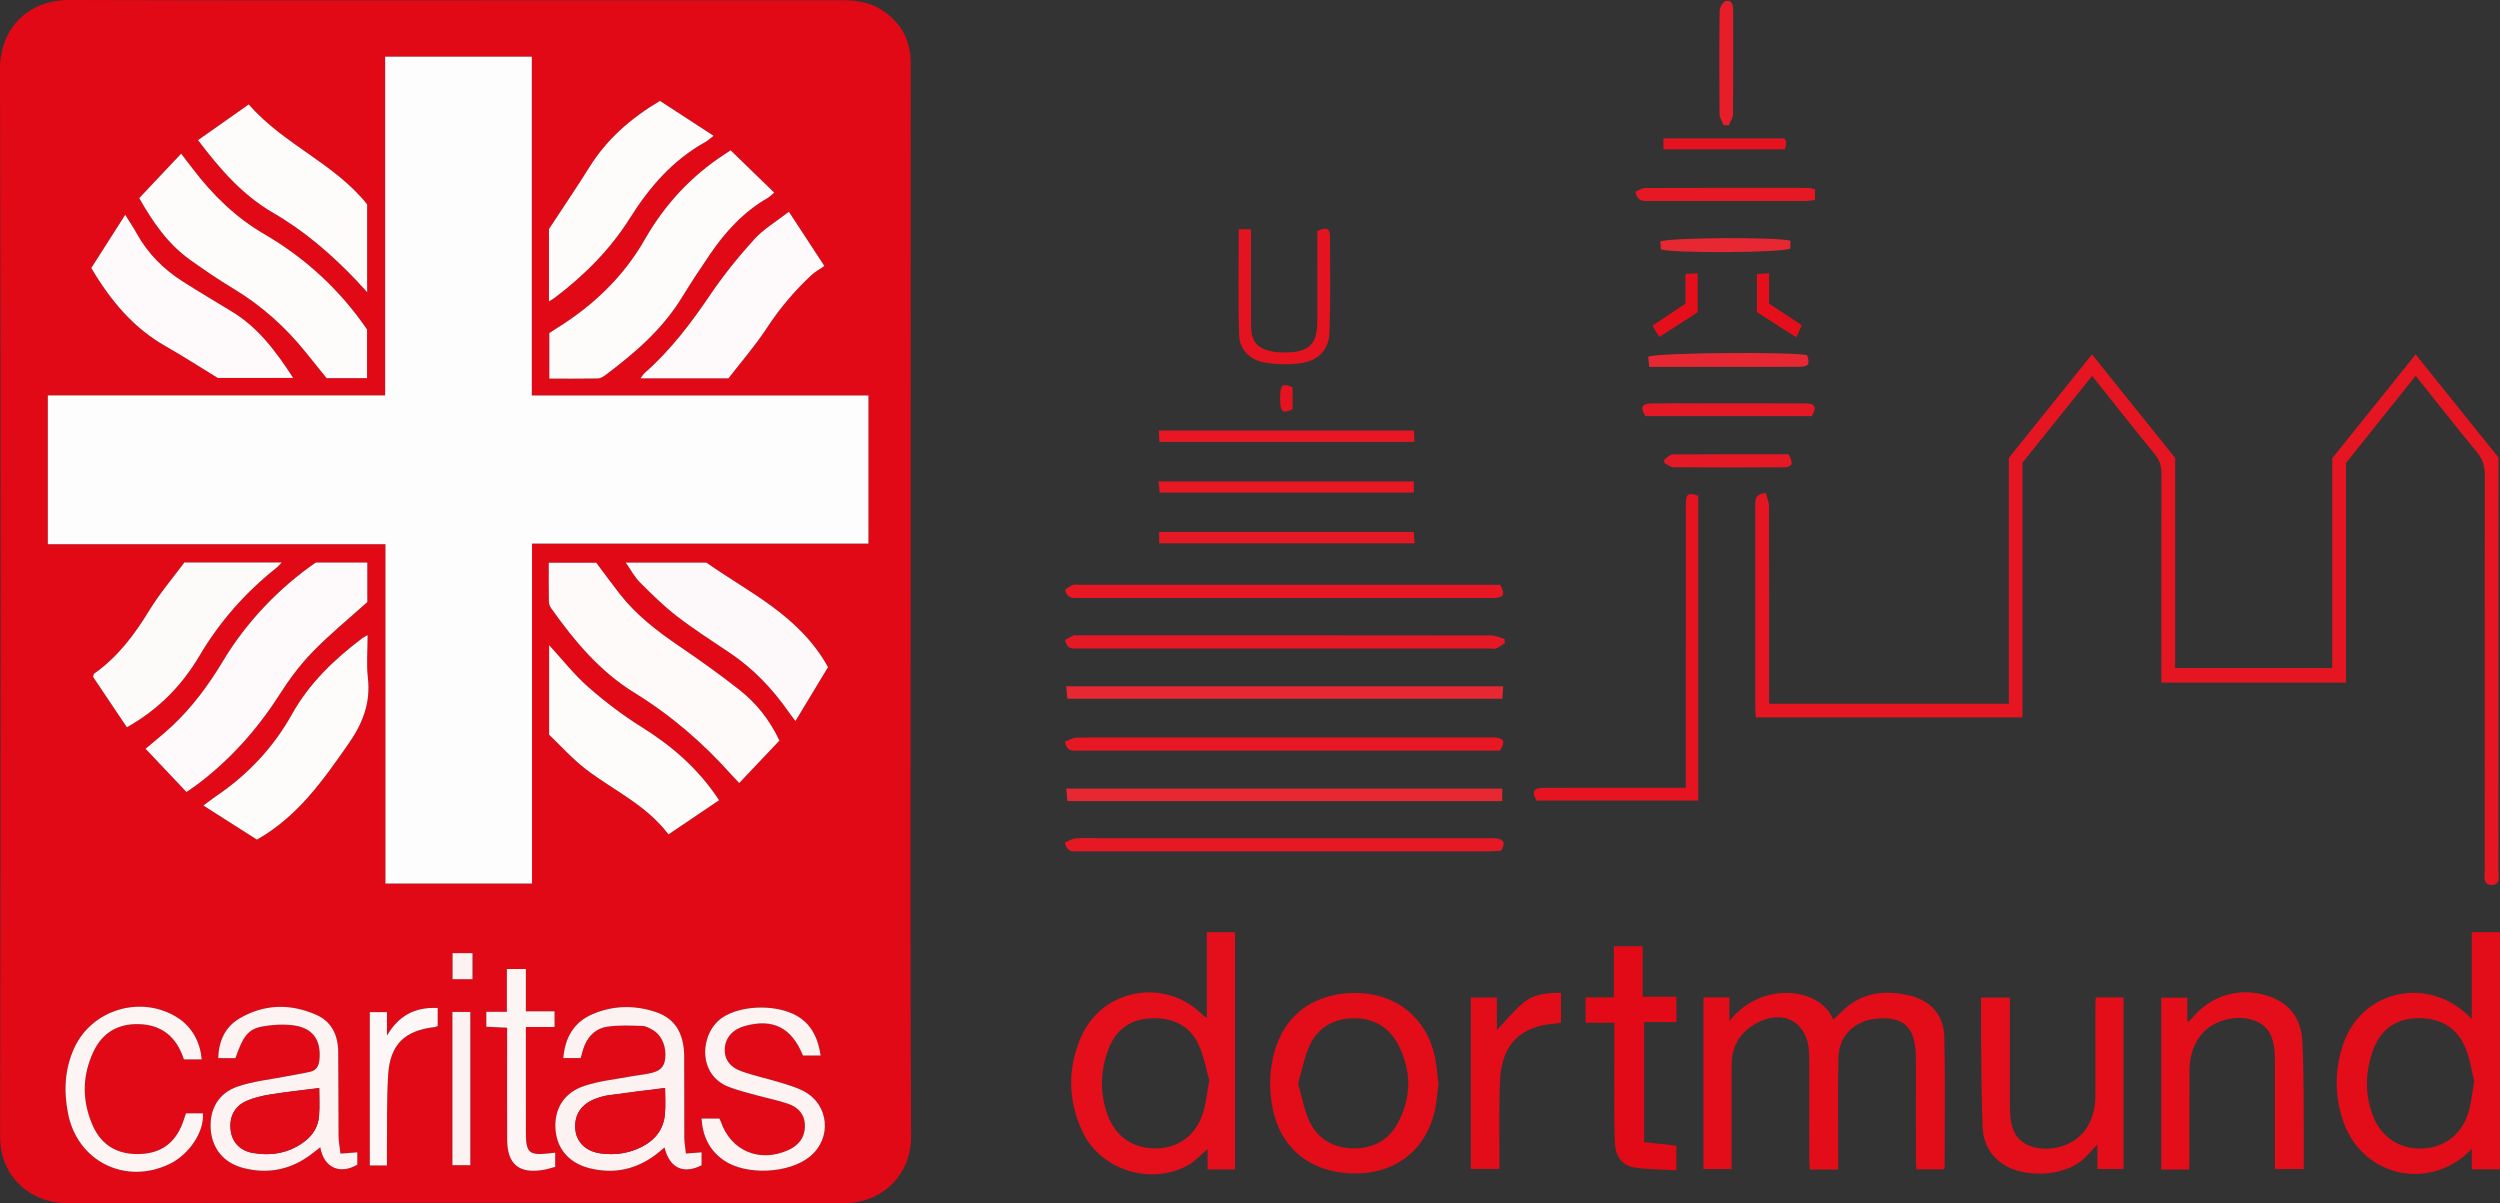 <?xml version="1.0" encoding="utf-8"?>
<!-- Generator: Adobe Illustrator 22.0.0, SVG Export Plug-In . SVG Version: 6.00 Build 0)  -->
<svg version="1.1" id="Layer_1" xmlns="http://www.w3.org/2000/svg" xmlns:xlink="http://www.w3.org/1999/xlink" x="0px" y="0px"
	 viewBox="0 0 628.744 302.572" style="enable-background:new 0 0 628.744 302.572;" xml:space="preserve">
<rect x="0" y="0" width="628.744" height="302.572" fill="#333333" stroke="none"/>
<style type="text/css">
	.st0{fill:#E20916;}
	.st1{fill:#E51622;}
	.st2{fill:#E30D1A;}
	.st3{fill:#E40F1B;}
	.st4{fill:#E30C19;}
	.st5{fill:#E40E1B;}
	.st6{fill:#E40E1A;}
	.st7{fill:#E30A17;}
	.st8{fill:#E51420;}
	.st9{fill:#E72833;}
	.st10{fill:#E71824;}
	.st11{fill:#E51925;}
	.st12{fill:#E51824;}
	.st13{fill:#E5131F;}
	.st14{fill:#E71D29;}
	.st15{fill:#FEFDFD;}
	.st16{fill:#FEFAFA;}
	.st17{fill:#FEFAFB;}
	.st18{fill:#FEFBFB;}
	.st19{fill:#FDFAFA;}
	.st20{fill:#FDF9FA;}
	.st21{fill:#FDF2F2;}
	.st22{fill:#FDF3F3;}
	.st23{fill:#FDF4F4;}
	.st24{fill:#FDF7F8;}
</style>
<g>
	<g>
		<path class="st0" d="M229.026,151.266c0,44.849-0.137,89.699,0.111,134.547
			c0.052,9.494-7.127,16.773-16.818,16.756c-65.171-0.117-130.343-0.116-195.515,0.003
			c-8.975,0.016-16.799-6.51-16.78-16.792
			c0.159-89.436,0.179-178.872-0.024-268.307
			C-0.024,6.823,7.342-0.035,17.496,0
			c44.411,0.152,88.822,0.065,133.234,0.065c20.322,0,40.645,0.007,60.967-0.006
			c3.563-0.002,7.004,0.467,10.06,2.448c4.85,3.145,7.289,7.57,7.285,13.423
			C229.012,61.042,229.026,106.154,229.026,151.266z M12.028,136.871
			c28.344,0,56.499,0,84.914,0c0,28.597,0,56.924,0,85.344c12.385,0,24.508,0,36.859,0
			c0-28.472,0-56.809,0-85.497c28.352,0,56.479,0,84.609,0c0-12.579,0-24.805,0-37.262
			c-28.225,0-56.303,0-84.661,0c0-28.556,0-56.881,0-85.2c-12.408,0-24.535,0-36.887,0
			c0,28.422,0,56.674,0,85.187c-28.383,0-56.541,0-84.834,0
			C12.028,111.932,12.028,124.158,12.028,136.871z M196.018,186.256
			c-2.491-5.293-5.859-9.442-10.078-12.767
			c-4.944-3.896-10.089-7.553-15.295-11.097
			c-5.461-3.718-10.631-7.721-14.733-12.95c-2.051-2.614-4.002-5.306-5.963-7.916
			c-3.95,0-7.852,0-11.936,0c0,3.393-0.031,6.62,0.029,9.846
			c0.01,0.564,0.292,1.197,0.628,1.67c5.811,8.181,12.159,15.803,20.868,21.169
			c9.152,5.639,17.247,12.579,24.395,20.616c0.563,0.633,1.161,1.234,1.98,2.1
			C189.334,193.315,192.628,189.837,196.018,186.256z M92.376,141.482
			c-4.512,0-8.772,0-12.962,0c-9.378,6.475-17.553,15.146-23.298,24.72
			c-3.621,6.034-7.761,11.667-12.924,16.479c-2.102,1.96-4.364,3.748-6.576,5.634
			c3.457,3.657,6.86,7.256,10.27,10.862c1.092-0.745,1.748-1.157,2.367-1.618
			c8.457-6.295,15.36-13.98,21.036-22.871c2.434-3.813,5.191-7.52,8.335-10.757
			c4.25-4.376,9.014-8.252,13.753-12.518
			C92.376,148.421,92.376,145.106,92.376,141.482z M183.752,37.806
			c-0.732,0.482-1.094,0.724-1.459,0.961c-8.454,5.49-15.109,12.683-20.095,21.413
			c-5.474,9.585-13.22,16.873-22.542,22.605c-0.515,0.317-1.012,0.663-1.497,0.981
			c0,3.809,0,7.535,0,11.454c4.155,0,8.161,0.036,12.165-0.037
			c0.632-0.011,1.336-0.406,1.87-0.806c7.377-5.533,14.332-11.476,19.238-19.47
			c2.286-3.724,4.687-7.382,7.151-10.991c3.884-5.689,8.469-10.689,14.534-14.16
			c0.416-0.238,0.754-0.611,1.598-1.311C190.97,44.812,187.412,41.358,183.752,37.806z
			 M35.019,49.822c3.462,6.108,7.235,11.555,12.764,15.505
			c3.558,2.542,7.182,5.013,10.926,7.267c6.99,4.208,12.951,9.535,18.068,15.852
			c1.812,2.236,3.612,4.482,5.355,6.646c3.454,0,6.747,0,10.178,0
			c0-4.223,0-8.309,0-12.236c-6.883-10.019-15.528-17.966-25.893-24
			c-7.171-4.174-12.925-9.832-17.91-16.365c-0.89-1.166-1.789-2.324-2.954-3.837
			C41.93,42.496,38.471,46.163,35.019,49.822z M64.613,211.162
			c10.336-5.877,16.588-14.9,22.947-23.981
			c3.635-5.191,5.686-10.345,4.96-16.704c-0.388-3.402-0.069-6.884-0.069-10.737
			c-0.736,0.417-1.036,0.545-1.289,0.736
			c-7.046,5.309-13.366,11.341-17.702,19.11
			c-4.707,8.433-11.104,15.209-19.045,20.609c-0.987,0.671-1.926,1.411-3.258,2.393
			C55.917,205.62,60.319,208.426,64.613,211.162z M22.963,67.405
			c4.917,8.302,10.636,15.106,18.746,19.697c4.246,2.404,8.344,5.069,13.062,7.954
			c5.648,0,12.067,0,18.962,0c-4.33-6.684-8.771-12.654-15.384-16.667
			c-4.115-2.496-8.248-4.965-12.312-7.54c-4.886-3.096-8.873-7.082-11.687-12.191
			c-0.792-1.438-1.723-2.8-2.858-4.628
			C28.519,58.691,25.76,63.018,22.963,67.405z M31.909,182.902
			c8.015-4.511,13.857-10.539,18.261-17.99
			c5.093-8.616,11.601-15.982,19.444-22.184c0.359-0.284,0.643-0.664,1.217-1.267
			c-8.273,0-16.11,0-24.466,0c-2.876,3.888-6.197,7.765-8.821,12.068
			c-3.737,6.127-7.938,11.721-13.856,15.889c-0.113,0.08-0.118,0.314-0.287,0.806
			C26.15,174.32,29.014,178.588,31.909,182.902z M62.553,26.269
			c-4.36,3.069-8.474,5.966-12.741,8.97c5.501,7.304,11.222,13.836,18.821,18.242
			c7.896,4.578,14.665,10.412,20.913,16.952c0.812,0.85,1.59,1.732,2.789,3.042
			c0-7.802,0-14.852,0-22.071C84.243,41.171,71.411,36.406,62.553,26.269z
			 M157.374,141.486c1.41,2.007,2.268,3.68,3.535,4.942
			c2.97,2.956,5.959,5.946,9.267,8.497c4.293,3.31,8.878,6.245,13.384,9.273
			c5.899,3.963,10.699,9.001,14.748,14.798c0.468,0.67,0.977,1.311,1.747,2.339
			c2.941-4.872,5.677-9.404,8.184-13.557c-7.198-12.98-19.813-18.699-30.605-26.293
			C170.989,141.486,164.541,141.486,157.374,141.486z M180.842,201.251
			c-5.284-8.023-11.911-13.664-19.512-18.42
			c-4.712-2.948-9.201-6.355-13.376-10.026c-3.553-3.124-6.513-6.922-9.851-10.546
			c0,7.369,0,14.598,0,22.516c2.876,2.729,5.855,6.094,9.36,8.769
			c6.916,5.279,15.089,8.907,20.656,16.301
			C172.459,206.913,176.55,204.15,180.842,201.251z M138.06,75.799
			c0.715-0.449,1.083-0.644,1.411-0.892c7.464-5.634,13.989-12.153,18.992-20.114
			c4.907-7.807,10.823-14.613,19.033-19.143c0.577-0.318,1.062-0.801,1.964-1.495
			c-4.711-3.067-9.148-5.955-13.489-8.781c-7.366,4.397-13.343,9.631-17.716,16.635
			c-3.191,5.11-6.585,10.094-10.195,15.602
			C138.06,63.098,138.06,69.216,138.06,75.799z M183.209,95.146
			c3.157-4.096,6.734-8.202,9.688-12.715c3.199-4.887,6.897-9.262,11.136-13.216
			c0.947-0.883,2.132-1.51,3.294-2.316c-3.234-4.942-5.943-9.082-8.93-13.646
			c-3.18,2.484-6.352,4.343-8.71,6.942c-3.984,4.392-7.746,9.053-11.068,13.961
			c-4.835,7.145-9.988,13.949-16.496,19.66c-0.346,0.304-0.578,0.738-1.029,1.329
			C168.419,95.146,175.407,95.146,183.209,95.146z M146.041,266.107
			c0.196-0.717,0.361-1.381,0.558-2.036c0.936-3.103,2.929-5.364,6.112-5.857
			c2.889-0.447,5.89-0.274,8.836-0.191c0.899,0.025,1.847,0.546,2.657,1.033
			c2.36,1.419,3.467,4.387,3.075,7.315c-0.401,2.995-2.676,3.345-4.939,3.777
			c-1.116,0.213-2.255,0.302-3.372,0.515c-4.028,0.767-8.182,1.165-12.042,2.445
			c-5.155,1.709-7.595,5.904-7.221,10.938c0.361,4.864,3.384,8.452,8.541,9.748
			c6.148,1.545,11.802,0.34,16.847-3.546c0.672-0.518,1.317-1.07,2.037-1.658
			c1.245,5.189,4.751,6.78,9.314,4.479c0-1.133,0-2.21,0-3.258
			c-1.304,0.098-2.398,0.18-3.934,0.296c-0.159-1.487-0.4-2.735-0.408-3.985
			c-0.038-6.831,0.018-13.663-0.031-20.494c-0.041-5.782-2.333-9.487-7.103-11.094
			c-5.328-1.796-10.732-1.701-15.922,0.514c-4.709,2.009-6.938,5.856-7.378,11.058
			C143.212,266.107,144.567,266.107,146.041,266.107z M85.622,290.131
			c-0.193-1.718-0.466-3.068-0.477-4.421c-0.06-7.092-0.005-14.185-0.09-21.277
			c-0.049-4.063-1.651-7.49-5.459-9.182c-6.541-2.908-13.173-2.771-19.396,0.906
			c-3.604,2.129-5.168,5.657-5.328,9.96c1.663,0,3.026,0,4.337,0
			c1.94-5.558,3.206-7.3,6.785-7.957c2.539-0.466,5.246-0.619,7.797-0.288
			c4.915,0.637,7.03,3.732,6.544,8.694c-0.156,1.59-0.842,2.67-2.42,3.013
			c-1.877,0.407-3.777,0.709-5.662,1.081c-4.189,0.827-8.522,1.242-12.524,2.617
			c-4.86,1.67-7.083,5.811-6.737,10.718c0.341,4.84,3.242,8.462,8.183,9.748
			c6.325,1.645,12.14,0.395,17.331-3.617c0.651-0.503,1.294-1.015,2.04-1.601
			c0.889,5.16,4.895,6.94,9.315,4.398c0-1.036,0-2.062,0-3.115
			C88.552,289.907,87.371,289.997,85.622,290.131z M176.426,281.315
			c0.312,4.494,2.014,8.037,5.65,10.53c5.579,3.824,16.366,3.317,21.601-0.971
			c5.623-4.606,4.874-13.079-1.562-16.459c-1.914-1.005-4.061-1.598-6.144-2.238
			c-3.174-0.975-6.453-1.644-9.563-2.783c-3.02-1.106-4.299-3.19-4.128-5.734
			c0.184-2.748,2.032-4.799,5.081-5.639c7.072-1.948,11.768,0.466,14.581,7.448
			c1.459,0,2.885,0,4.447,0c-0.567-3.808-1.845-6.967-4.817-9.226
			c-4.911-3.733-14.831-3.769-19.948-0.285c-5.514,3.754-6.409,14.238,1.621,17.381
			c2.189,0.856,4.496,1.419,6.768,2.05c2.695,0.748,5.457,1.283,8.102,2.172
			c2.594,0.872,4.339,2.677,4.316,5.627c-0.024,2.951-1.605,4.908-4.23,6.082
			c-7.188,3.213-14.362,0.181-16.9-7.127c-0.108-0.31-0.277-0.599-0.385-0.829
			C179.397,281.315,178.021,281.315,176.426,281.315z M46.774,279.993
			c-0.221,0.653-0.369,1.065-0.501,1.481c-1.736,5.497-5.207,8.375-10.532,8.728
			c-5.888,0.391-10.185-1.981-12.466-7.236
			c-2.684-6.181-2.631-12.463,0.27-18.561c2.2-4.624,6.039-6.923,11.184-6.846
			c6.037,0.09,9.736,3.327,11.529,8.881c1.566,0,3.008,0,4.457,0
			c-0.354-4.537-2.596-8.332-6.155-10.56c-9.085-5.688-21.422-2.036-25.886,7.693
			c-2.428,5.291-2.666,10.83-1.567,16.453
			c2.37,12.132,14.548,18.106,25.681,12.639
			c4.864-2.389,8.652-8.171,8.241-12.672
			C49.659,279.993,48.282,279.993,46.774,279.993z M139.63,289.893
			c-0.716,0.083-1.14,0.135-1.564,0.182c-4.954,0.553-5.794-0.156-5.808-5.029
			c-0.02-6.742-0.005-13.484-0.006-20.226c-0-2.08-0-4.16-0-6.538
			c2.586,0,4.896,0,7.218,0c0-1.417,0-2.525,0-3.939c-2.423,0-4.734,0-7.216,0
			c0-3.692,0-7.082,0-10.637c-1.625,0-3.062,0-4.776,0c0,3.594,0,7.05,0,10.753
			c-1.894,0-3.516,0-5.169,0c0,1.372,0,2.487,0,3.764
			c1.725,0.082,3.348,0.159,5.227,0.248c0,1.072-0,2.016,0,2.961
			c0,8.406-0.032,16.811,0.011,25.217c0.032,6.154,2.967,8.587,9.056,7.584
			c1.01-0.166,1.994-0.498,3.026-0.762
			C139.63,292.234,139.63,291.213,139.63,289.893z M97.324,260.454
			c0-1.947,0-3.895,0-5.91c-1.645,0-2.985,0-4.32,0c0,12.981,0,25.789,0,38.565
			c1.473,0,2.759,0,4.309,0c0-1.164-0.011-2.197,0.002-3.23
			c0.078-6.557-0.105-13.132,0.312-19.668c0.483-7.565,4.231-11.098,11.719-11.907
			c0.244-0.026,0.476-0.172,0.726-0.267c0-1.489,0-2.941,0-4.533
			C104.356,253.234,100.223,255.443,97.324,260.454z M113.779,254.507
			c0,12.955,0,25.758,0,38.539c1.606,0,3.035,0,4.502,0c0-12.936,0-25.666,0-38.539
			C116.781,254.507,115.416,254.507,113.779,254.507z M118.832,246.268
			c0-2.39,0-4.45,0-6.565c-1.777,0-3.387,0-5.014,0c0,2.295,0,4.42,0,6.565
			C115.581,246.268,117.128,246.268,118.832,246.268z"/>
		<path class="st1" d="M607.541,94.516c-5.983,7.483-11.712,14.648-17.52,21.912
			c0,18.351,0,36.721,0,55.238c-15.469,0-30.758,0-46.453,0c0-0.946,0-1.868,0-2.791
			c0-16.556-0.024-33.112,0.032-49.668c0.007-1.943-0.452-3.486-1.706-5.02
			c-5.208-6.37-10.295-12.839-15.726-19.646
			c-5.944,7.403-11.714,14.59-17.524,21.825c0,21.302,0,42.579,0,64.057
			c-22.328,0-44.529,0-67.059,0c-0.04-0.763-0.122-1.596-0.122-2.429
			c-0.007-16.819-0.009-33.638-0-50.456c0.001-1.536-0.323-3.312,2.664-3.533
			c0.262,1.105,0.768,2.252,0.771,3.4c0.052,15.505,0.035,31.01,0.035,46.514
			c0,0.953,0,1.906,0,3.059c20.141,0,40.121,0,60.291,0c0-20.684,0-41.244,0-61.83
			c6.96-8.663,13.859-17.25,20.908-26.023c7.058,8.789,13.955,17.376,20.922,26.052
			c0,17.498,0,34.995,0,52.832c13.197,0,26.213,0,39.501,0c0-17.46,0-35.101,0-52.761
			c6.988-8.704,13.881-17.289,20.974-26.124
			c7.045,8.77,13.929,17.339,20.837,25.939c0,0.93,0,1.8,0,2.67
			c0,33.725,0.005,67.451-0.019,101.176c-0.001,1.457,0.622,3.692-1.747,3.646
			c-2.314-0.044-1.686-2.27-1.687-3.729c-0.026-33.112-0.037-66.224,0.018-99.336
			c0.004-2.22-0.514-3.971-1.953-5.716
			C617.855,107.56,612.89,101.216,607.541,94.516z"/>
		<path class="st2" d="M462.301,294.126c-2.577,0-4.744,0-7.145,0
			c-0.043-0.928-0.116-1.77-0.117-2.612c-0.009-7.792-0.003-15.584-0.007-23.376
			c-0.001-1.138-0.005-2.277-0.051-3.413c-0.307-7.546-6.293-11.044-13.033-7.499
			c-4.103,2.157-6.415,5.639-6.449,10.364c-0.057,7.879-0.016,15.759-0.016,23.638
			c-0,0.865,0,1.729,0,2.795c-2.385,0-4.613,0-7.061,0c0-14.292,0-28.665,0-43.183
			c2.108,0,4.169,0,6.528,0c0,1.873,0,3.73,0,5.952
			c7.912-10.123,22.761-8.64,26.111-0.338c1.464-1.333,2.814-2.854,4.436-3.984
			c4.477-3.119,9.496-3.315,14.616-2.135c5.428,1.25,8.776,4.955,8.89,10.589
			c0.219,10.85,0.073,21.708,0.068,32.562c-0,0.152-0.132,0.304-0.266,0.596
			c-2.171,0-4.399,0-6.829,0c-0.043-0.935-0.114-1.782-0.115-2.629
			c-0.009-7.967-0.005-15.934-0.006-23.901c-0-0.613,0.001-1.226-0.014-1.838
			c-0.167-6.775-2.464-9.513-8.063-9.614c-6.646-0.12-11.316,3.828-11.429,10.014
			c-0.15,8.227-0.044,16.459-0.048,24.688
			C462.301,291.835,462.301,292.869,462.301,294.126z"/>
		<path class="st3" d="M310.605,294.1c-2.305,0-4.465,0-6.899,0c0-1.582,0-3.185,0-5.123
			c-1.795,1.521-3.116,3.038-4.766,3.974c-9.394,5.331-22.168,1.384-26.723-8.389
			c-3.662-7.857-3.773-16.01-0.255-23.929c5.419-12.198,21.418-14.816,30.681-5.201
			c0.154,0.159,0.392,0.237,0.871,0.515c0-7.268,0-14.306,0-21.502
			c2.461,0,4.69,0,7.092,0C310.605,254.316,310.605,274.144,310.605,294.1z
			 M304.149,271.685c-0.804-2.716-1.355-6.241-2.863-9.294
			c-2.375-4.81-6.828-6.561-12.06-6.272c-5.06,0.279-8.561,2.885-10.384,7.57
			c-2.104,5.408-2.288,10.949-0.39,16.446c1.966,5.693,6.549,8.807,12.407,8.676
			c5.727-0.129,9.999-3.337,11.752-9.12
			C303.314,277.372,303.547,274.911,304.149,271.685z"/>
		<path class="st4" d="M621.642,256.277c0-4.143-0-7.697-0-11.252
			c0-3.481,0-6.962,0-10.589c2.475,0,4.705,0,7.102,0c0,19.872,0,39.686,0,59.645
			c-2.33,0-4.559,0-7.088,0c0-1.665,0-3.256,0-5.141
			c-10.27,10.79-27.22,7.172-32.186-6.537
			c-2.378-6.565-2.387-13.248-0.148-19.826
			C594.03,248.746,611.171,245.131,621.642,256.277z M622.262,271.949
			c-0.67-2.593-1.079-5.869-2.359-8.759c-2.3-5.195-6.761-7.347-12.34-7.097
			c-5.403,0.243-8.983,3.119-10.776,8.13c-1.881,5.258-2.068,10.616-0.181,15.922
			c2.014,5.664,6.625,8.843,12.379,8.705c5.756-0.138,10.208-3.524,11.892-9.311
			C621.53,277.294,621.736,274.92,622.262,271.949z"/>
		<path class="st4" d="M361.783,272.725c-0.345,2.384-0.483,4.853-1.08,7.206
			c-2.525,9.949-10.506,15.629-21.084,15.168
			c-10.585-0.462-17.903-6.786-19.677-16.971
			c-0.777-4.462-0.672-8.881,0.484-13.267c2.57-9.748,10.234-15.292,20.913-15.13
			c9.806,0.149,17.419,6.304,19.501,15.903
			C361.337,267.927,361.471,270.299,361.783,272.725z M326.454,272.505
			c0.993,3.376,1.539,6.698,2.929,9.617c2.13,4.472,6.14,6.637,11.059,6.687
			c4.816,0.049,8.759-2.009,11.062-6.274c3.568-6.606,3.542-13.44,0.004-20.054
			c-2.341-4.377-6.32-6.471-11.257-6.376c-4.838,0.093-8.725,2.298-10.794,6.664
			C328.037,265.769,327.45,269.165,326.454,272.505z"/>
		<path class="st5" d="M550.522,294.141c-2.439,0-4.606,0-6.969,0c0-14.387,0-28.694,0-43.223
			c2.035,0,4.156,0,6.554,0c0,1.921,0,3.873,0,6.112
			c0.518-0.34,0.755-0.425,0.886-0.593c4.928-6.276,12.743-8.496,20.189-5.672
			c4.963,1.882,7.515,5.715,7.827,10.823c0.357,5.843,0.304,11.713,0.365,17.572
			c0.051,4.887,0.01,9.775,0.01,14.864c-2.41,0-4.629,0-7.251,0
			c0-0.86,0-1.78,0-2.7c0-8.314,0.002-16.628-0.001-24.943
			c-0.001-5.555-1.624-8.522-5.342-9.784c-4.715-1.6-10.657,0.151-13.5,4.01
			c-1.944,2.639-2.657,5.665-2.659,8.892c-0.005,7.614-0.001,15.228-0.007,22.842
			C550.625,292.852,550.568,293.364,550.522,294.141z"/>
		<path class="st6" d="M527.108,250.842c2.411,0,4.575,0,6.952,0c0,14.351,0,28.648,0,43.165
			c-2.046,0-4.164,0-6.573,0c0-1.934,0-3.88,0-6.223
			c-1.516,1.596-2.582,2.963-3.885,4.048c-4.857,4.043-14.55,4.469-19.826,0.958
			c-3.317-2.207-4.993-5.483-5.149-9.298c-0.306-7.513-0.3-15.039-0.393-22.559
			c-0.041-3.301-0.007-6.604-0.007-10.042c2.513,0,4.739,0,7.26,0
			c0,1.293-0,2.49-0,3.687c0,7.964-0.002,15.928,0.001,23.891
			c0.002,5.615,1.566,8.516,5.283,9.816c4.667,1.632,10.679-0.087,13.535-3.91
			c1.963-2.627,2.683-5.652,2.685-8.88c0.004-7.701,0.001-15.402,0.007-23.104
			C526.998,251.961,527.057,251.531,527.108,250.842z"/>
		<path class="st7" d="M413.489,287.257c2.806,0.303,5.359,0.579,8.121,0.878
			c0,1.828,0,3.774,0,6.188c-3.541-0.209-7.033-0.186-10.449-0.683
			c-3.26-0.474-4.912-2.778-5.051-6.707c-0.17-4.811-0.098-9.631-0.11-14.447
			c-0.013-4.987-0.003-9.975-0.003-15.264c-2.427,0-4.738,0-7.223,0
			c0-2.257,0-4.213,0-6.395c2.312,0,4.56,0,7.103,0c0-4.357,0-8.508,0-12.843
			c2.511,0,4.727,0,7.236,0c0,4.165,0,8.319,0,12.71c2.962,0,5.641,0,8.506,0
			c0,2.189,0,4.138,0,6.359c-2.71,0-5.385,0-8.13,0
			C413.489,267.138,413.489,276.953,413.489,287.257z"/>
		<path class="st2" d="M369.912,293.99c0-14.444,0-28.69,0-43.115c2.14,0,4.2,0,6.548,0
			c0,2.656,0,5.403,0,8.18c2.337-2.439,4.329-4.944,6.749-6.928
			c2.587-2.121,5.891-2.449,9.38-2.43c0,2.535,0,4.933,0,7.497
			c-0.407,0.071-0.811,0.178-1.219,0.207c-9.022,0.628-13.678,5.177-14.115,14.329
			c-0.3,6.286-0.123,12.595-0.157,18.893c-0.006,1.044-0.001,2.088-0.001,3.366
			C374.694,293.99,372.407,293.99,369.912,293.99z"/>
		<path class="st8" d="M423.971,198.135c0-1.362,0-2.315,0-3.269
			c-0-22.505-0.002-45.01,0.002-67.515c0.001-3.171,0.387-3.531,3.121-2.701
			c0,25.438,0,50.958,0,76.7c-13.494,0-27.086,0-40.642,0
			c-1.309-2.284-0.834-3.182,1.79-3.199c6.83-0.044,13.66-0.015,20.491-0.015
			C413.707,198.135,418.681,198.135,423.971,198.135z"/>
		<path class="st9" d="M378.044,172.606c-0.08,1.221-0.139,2.116-0.205,3.121
			c-36.536,0-72.676,0-109.405,0c-0.085-0.945-0.174-1.93-0.281-3.121
			C304.971,172.606,341.19,172.606,378.044,172.606z"/>
		<path class="st9" d="M268.157,198.334c36.972,0,73.112,0,109.657,0c0,1.081,0,2.032,0,3.131
			c-36.515,0-72.652,0-109.377,0C268.352,200.51,268.264,199.523,268.157,198.334z"/>
		<path class="st10" d="M377.222,188.797c-0.64,0-1.417-0-2.194,0
			c-34.59,0-69.18,0.002-103.77-0.006
			c-1.347-0-2.929,0.37-3.42-2.27c0.934-0.332,1.929-0.969,2.94-0.996
			c4.288-0.115,8.58-0.05,12.871-0.05c30.124-0,60.248-0,90.372,0
			c0.701,0,1.406-0.05,2.101,0.016
			C378.281,185.696,378.622,186.575,377.222,188.797z"/>
		<path class="st11" d="M378.467,161.75c-0.709,0.449-1.388,0.963-2.142,1.318
			c-0.36,0.17-0.862,0.041-1.3,0.041
			c-34.59,0.001-69.179,0.002-103.769-0.005c-1.36-0-2.933,0.326-3.381-2.18
			c0.622-0.334,1.353-0.777,2.129-1.118c0.294-0.129,0.691-0.025,1.042-0.025
			c34.677-0,69.355-0.008,104.032,0.038c1.102,0.001,2.204,0.559,3.306,0.858
			C378.411,161.034,378.439,161.392,378.467,161.75z"/>
		<path class="st10" d="M377.269,147.075c1.329,2.267,0.967,3.1-1.2,3.312
			c-0.347,0.034-0.7,0.013-1.05,0.013c-34.591,0-69.182,0.002-103.773-0.004
			c-1.372-0-2.925,0.272-3.355-2.123c0.535-0.343,1.146-0.882,1.86-1.145
			c0.541-0.2,1.212-0.053,1.824-0.053c34.328-0.001,68.656-0.001,102.984-0.001
			C375.511,147.075,376.462,147.075,377.269,147.075z"/>
		<path class="st12" d="M267.794,211.93c0.849-0.357,1.741-1.002,2.676-1.073
			c2.177-0.165,4.374-0.053,6.564-0.053c32.4-0,64.801-0,97.201,0
			c0.7,0,1.413-0.073,2.099,0.028c1.884,0.277,2.345,1.253,1.217,3.108
			c-0.949,0.055-1.975,0.167-3.001,0.167c-34.327,0.009-68.654,0.012-102.981-0.008
			C270.182,214.1,268.453,214.64,267.794,211.93z"/>
		<path class="st13" d="M311.547,57.667c1.021,0,1.9,0,3.078,0
			c0,1.276-0,2.22,0,3.163c0.001,7.002-0.021,14.005,0.011,21.007
			c0.019,4.096,1.555,5.904,5.586,6.602c1.112,0.192,2.266,0.236,3.397,0.207
			c5.714-0.148,7.671-2.163,7.682-7.879c0.013-6.652,0.003-13.305,0.003-19.957
			c0-0.948-0-1.896-0-2.705c2.251-1.075,3.168-0.73,3.18,1.251
			c0.051,8.051,0.163,16.109-0.12,24.152c-0.155,4.404-2.725,7.176-7.144,7.821
			c-3.045,0.444-6.295,0.359-9.325-0.193c-3.561-0.649-6.141-3.219-6.258-6.878
			C311.357,75.529,311.547,66.785,311.547,57.667z"/>
		<path class="st11" d="M291.532,136.64c0-1.118,0-1.85,0-2.854c21.288,0,42.395,0,64.021,0
			c0.062,0.814,0.134,1.749,0.219,2.854
			C334.128,136.64,313.017,136.64,291.532,136.64z"/>
		<path class="st10" d="M291.588,111.124c-0.047-0.985-0.084-1.77-0.135-2.842
			c21.445,0,42.583,0,64.141,0c0.044,0.886,0.088,1.776,0.141,2.842
			C334.168,111.124,313.029,111.124,291.588,111.124z"/>
		<path class="st10" d="M355.572,121.068c0,0.936,0,1.825,0,2.818c-21.458,0-42.526,0-63.91,0
			c-0.097-0.911-0.18-1.695-0.299-2.818
			C312.806,121.068,333.93,121.068,355.572,121.068z"/>
		<path class="st12" d="M411.32,48.221c0.802-0.328,1.598-0.934,2.396-0.938
			c13.739-0.057,27.478-0.041,41.217-0.025c0.416,0,0.832,0.18,1.537,0.343
			c0,0.856,0,1.694,0,2.706c-1.02,0.102-1.784,0.243-2.548,0.244
			c-13.127,0.014-26.253,0.011-39.38,0.009
			C413.23,50.559,411.823,50.711,411.32,48.221z"/>
		<path class="st11" d="M413.821,104.65c-1.355-2.184-0.948-3.137,1.446-3.18
			c4.288-0.077,8.578-0.024,12.867-0.024c8.578-0,17.156-0.022,25.734,0.014
			c2.68,0.011,3.147,0.86,1.775,3.19
			C441.736,104.65,427.755,104.65,413.821,104.65z"/>
		<path class="st9" d="M414.771,92.264c-0.119-1.214-0.19-1.929-0.25-2.54
			c2.083-1.075,37.275-1.288,39.985-0.369c0.737,2.327,0.363,2.888-2.184,2.897
			c-8.559,0.03-17.118,0.012-25.678,0.012
			C422.824,92.264,419.003,92.264,414.771,92.264z"/>
		<path class="st9" d="M450.266,60.556c0,0.753,0,1.413,0,1.901
			c-1.036,1.135-29.699,1.288-32.569,0.251c-0.041-0.618-0.089-1.345-0.131-1.977
			C419.691,59.721,447.461,59.576,450.266,60.556z"/>
		<path class="st11" d="M449.77,114.235c1.374,2.245,1.021,3.274-1.125,3.29
			c-9.25,0.069-18.501,0.056-27.751-0.019c-0.769-0.006-1.533-0.694-2.299-1.065
			c-0.021-0.279-0.043-0.558-0.064-0.837c0.702-0.456,1.399-1.304,2.105-1.31
			C430.395,114.207,440.157,114.235,449.77,114.235z"/>
		<path class="st14" d="M433.453,31.478c-0.345-0.942-0.981-1.882-0.99-2.827
			c-0.077-8.664-0.091-17.33,0.026-25.993c0.012-0.858,0.921-2.324,1.585-2.43
			c1.629-0.26,1.824,1.188,1.824,2.496c-0.001,8.665,0.032,17.33-0.05,25.994
			c-0.009,0.935-0.683,1.864-1.048,2.796
			C434.352,31.502,433.902,31.49,433.453,31.478z"/>
		<path class="st13" d="M418.348,37.564c0-1.029,0-1.747,0-2.76c10.203,0,20.26,0,30.382,0
			c0.178,0.32,0.478,0.615,0.479,0.912c0.001,0.564-0.169,1.129-0.296,1.848
			C438.745,37.564,428.752,37.564,418.348,37.564z"/>
		<path class="st3" d="M451.787,84.858c-3.745-2.392-6.824-4.359-9.923-6.338
			c0-3.125,0-6.162,0-9.596c0.99-0.066,1.884-0.126,3.058-0.204
			c0,2.829,0,5.246,0,7.649c2.725,1.799,5.268,3.478,8.212,5.422
			C452.735,82.698,452.353,83.57,451.787,84.858z"/>
		<path class="st3" d="M417.298,84.756c-0.635-1.061-1.123-1.876-1.705-2.849
			c2.991-1.994,5.589-3.726,8.301-5.534c0-2.391,0-4.735,0-7.472
			c1.071-0.052,1.962-0.095,3.069-0.149c0,3.433,0,6.458,0,9.776
			C424.009,80.431,420.875,82.45,417.298,84.756z"/>
		<path class="st13" d="M325.081,102.888c-2.091,1.11-2.898,0.801-3.072-1.129
			c-0.093-1.029-0.091-2.079-0.003-3.108c0.166-1.944,0.943-2.263,3.075-1.223
			C325.081,99.153,325.081,100.948,325.081,102.888z"/>
		<path class="st15" d="M12.028,136.871c0-12.712,0-24.939,0-37.428c28.294,0,56.451,0,84.834,0
			c0-28.514,0-56.765,0-85.187c12.352,0,24.479,0,36.887,0c0,28.318,0,56.643,0,85.2
			c28.358,0,56.436,0,84.661,0c0,12.458,0,24.684,0,37.262c-28.13,0-56.256,0-84.609,0
			c0,28.688,0,57.025,0,85.497c-12.351,0-24.474,0-36.859,0c0-28.42,0-56.747,0-85.344
			C68.528,136.871,40.372,136.871,12.028,136.871z"/>
		<path class="st16" d="M196.018,186.256c-3.391,3.581-6.684,7.059-10.104,10.671
			c-0.818-0.866-1.417-1.467-1.98-2.1c-7.148-8.036-15.244-14.976-24.395-20.616
			c-8.709-5.367-15.057-12.988-20.868-21.169c-0.336-0.473-0.618-1.106-0.628-1.67
			c-0.059-3.225-0.029-6.453-0.029-9.846c4.084,0,7.986,0,11.936,0
			c1.961,2.61,3.912,5.302,5.963,7.916c4.102,5.23,9.272,9.232,14.733,12.95
			c5.205,3.544,10.351,7.2,15.295,11.097
			C190.159,176.814,193.527,180.963,196.018,186.256z"/>
		<path class="st17" d="M92.376,141.482c0,3.624,0,6.939,0,9.931
			c-4.739,4.266-9.503,8.142-13.753,12.518c-3.144,3.237-5.901,6.944-8.335,10.757
			c-5.676,8.891-12.58,16.576-21.036,22.871c-0.619,0.461-1.274,0.874-2.367,1.618
			c-3.41-3.607-6.812-7.205-10.27-10.862c2.212-1.886,4.474-3.674,6.576-5.634
			c5.163-4.813,9.303-10.445,12.924-16.479c5.745-9.574,13.92-18.244,23.298-24.72
			C83.605,141.482,87.865,141.482,92.376,141.482z"/>
		<path class="st18" d="M183.752,37.806c3.66,3.553,7.219,7.006,10.962,10.639
			c-0.844,0.7-1.183,1.073-1.598,1.311c-6.064,3.47-10.65,8.47-14.534,14.16
			c-2.464,3.609-4.865,7.267-7.151,10.991c-4.906,7.994-11.861,13.937-19.238,19.47
			c-0.534,0.4-1.238,0.795-1.87,0.806c-4.004,0.073-8.011,0.037-12.165,0.037
			c0-3.919,0-7.645,0-11.454c0.485-0.319,0.982-0.665,1.497-0.981
			c9.323-5.732,17.068-13.02,22.542-22.605
			c4.986-8.73,11.641-15.923,20.095-21.413
			C182.657,38.529,183.019,38.288,183.752,37.806z"/>
		<path class="st18" d="M35.019,49.822c3.452-3.66,6.911-7.326,10.534-11.167
			c1.165,1.513,2.065,2.671,2.954,3.837c4.985,6.532,10.739,12.191,17.91,16.365
			c10.365,6.033,19.01,13.981,25.893,24c0,3.927,0,8.012,0,12.236
			c-3.431,0-6.724,0-10.178,0c-1.743-2.164-3.543-4.409-5.355-6.646
			c-5.116-6.316-11.077-11.644-18.068-15.852
			c-3.744-2.254-7.368-4.725-10.926-7.267
			C42.254,61.377,38.48,55.93,35.019,49.822z"/>
		<path class="st18" d="M64.613,211.162c-4.294-2.737-8.696-5.542-13.455-8.575
			c1.332-0.981,2.271-1.722,3.258-2.393c7.941-5.4,14.338-12.176,19.045-20.609
			c4.336-7.769,10.656-13.801,17.702-19.11c0.253-0.191,0.553-0.319,1.289-0.736
			c0,3.853-0.319,7.335,0.069,10.737c0.726,6.359-1.325,11.514-4.96,16.704
			C81.201,196.262,74.95,205.285,64.613,211.162z"/>
		<path class="st17" d="M22.963,67.405c2.797-4.387,5.556-8.714,8.528-13.376
			c1.135,1.829,2.066,3.19,2.858,4.628c2.814,5.11,6.801,9.096,11.687,12.191
			c4.065,2.576,8.198,5.044,12.312,7.54c6.613,4.013,11.054,9.983,15.384,16.667
			c-6.895,0-13.314,0-18.962,0c-4.718-2.886-8.816-5.55-13.062-7.954
			C33.6,82.511,27.88,75.706,22.963,67.405z"/>
		<path class="st19" d="M31.909,182.902c-2.895-4.313-5.759-8.582-8.508-12.678
			c0.169-0.492,0.173-0.727,0.287-0.806c5.918-4.168,10.119-9.762,13.856-15.889
			c2.624-4.303,5.945-8.181,8.821-12.068c8.356,0,16.193,0,24.466,0
			c-0.574,0.603-0.857,0.983-1.217,1.267
			c-7.843,6.203-14.351,13.568-19.444,22.184
			C45.766,172.363,39.923,178.391,31.909,182.902z"/>
		<path class="st18" d="M62.553,26.269c8.858,10.137,21.69,14.903,29.781,25.136
			c0,7.219,0,14.269,0,22.071c-1.199-1.31-1.977-2.192-2.789-3.042
			c-6.248-6.541-13.017-12.374-20.913-16.952
			c-7.598-4.406-13.319-10.938-18.821-18.242
			C54.079,32.235,58.194,29.338,62.553,26.269z"/>
		<path class="st20" d="M157.374,141.486c7.167,0,13.615,0,20.26,0
			c10.792,7.594,23.407,13.313,30.605,26.293c-2.507,4.153-5.243,8.685-8.184,13.557
			c-0.77-1.029-1.279-1.669-1.747-2.339c-4.049-5.797-8.848-10.835-14.748-14.798
			c-4.506-3.027-9.091-5.963-13.384-9.273c-3.309-2.551-6.297-5.541-9.267-8.497
			C159.642,145.166,158.784,143.493,157.374,141.486z"/>
		<path class="st18" d="M180.842,201.251c-4.293,2.899-8.383,5.663-12.723,8.594
			c-5.567-7.394-13.74-11.022-20.656-16.301c-3.505-2.675-6.484-6.04-9.36-8.769
			c0-7.918,0-15.147,0-22.516c3.338,3.624,6.298,7.422,9.851,10.546
			c4.175,3.671,8.665,7.078,13.376,10.026
			C168.931,187.587,175.558,193.228,180.842,201.251z"/>
		<path class="st18" d="M138.06,75.799c0-6.583,0-12.701,0-18.188
			c3.61-5.509,7.004-10.492,10.195-15.602
			c4.373-7.004,10.35-12.238,17.716-16.635c4.341,2.826,8.778,5.714,13.489,8.781
			c-0.901,0.694-1.387,1.176-1.964,1.495c-8.21,4.53-14.126,11.336-19.033,19.143
			c-5.003,7.961-11.528,14.48-18.992,20.114
			C139.143,75.155,138.775,75.35,138.06,75.799z"/>
		<path class="st17" d="M183.209,95.146c-7.802,0-14.79,0-22.114,0
			c0.451-0.591,0.683-1.025,1.029-1.329c6.507-5.711,11.66-12.515,16.496-19.66
			c3.322-4.909,7.084-9.57,11.068-13.961c2.357-2.599,5.53-4.458,8.71-6.942
			c2.987,4.564,5.696,8.704,8.93,13.646c-1.162,0.805-2.347,1.433-3.294,2.316
			c-4.24,3.953-7.938,8.329-11.136,13.216
			C189.943,86.944,186.366,91.05,183.209,95.146z"/>
		<path class="st21" d="M146.041,266.107c-1.475,0-2.829,0-4.372,0
			c0.44-5.202,2.669-9.048,7.378-11.058c5.191-2.215,10.595-2.31,15.922-0.514
			c4.77,1.607,7.061,5.313,7.103,11.094c0.049,6.831-0.008,13.663,0.031,20.494
			c0.007,1.25,0.249,2.498,0.408,3.985c1.536-0.115,2.629-0.198,3.934-0.296
			c0,1.048,0,2.125,0,3.258c-4.564,2.301-8.069,0.711-9.314-4.479
			c-0.72,0.588-1.365,1.141-2.037,1.658c-5.045,3.886-10.699,5.091-16.847,3.546
			c-5.157-1.296-8.18-4.884-8.541-9.748c-0.374-5.034,2.066-9.229,7.221-10.938
			c3.86-1.28,8.014-1.678,12.042-2.445c1.116-0.213,2.256-0.302,3.372-0.515
			c2.262-0.432,4.537-0.783,4.939-3.777c0.393-2.928-0.715-5.896-3.075-7.315
			c-0.81-0.487-1.758-1.008-2.657-1.033c-2.946-0.083-5.947-0.256-8.836,0.191
			c-3.182,0.492-5.175,2.753-6.112,5.857
			C146.402,264.726,146.237,265.39,146.041,266.107z M167.266,273.626
			c-4.81,0.609-9.559,1.166-14.291,1.838c-1.282,0.182-2.568,0.588-3.761,1.102
			c-3.357,1.448-4.926,4.26-4.482,7.774c0.381,3.014,2.729,5.237,6.284,5.731
			c3.634,0.504,7.163,0.011,10.454-1.679c3.342-1.716,5.429-4.421,5.761-8.205
			C167.426,277.95,167.266,275.681,167.266,273.626z"/>
		<path class="st22" d="M85.622,290.131c1.749-0.134,2.93-0.224,4.241-0.324
			c0,1.054,0,2.079,0,3.115c-4.421,2.542-8.426,0.762-9.315-4.398
			c-0.746,0.586-1.39,1.098-2.04,1.601c-5.191,4.013-11.006,5.263-17.331,3.617
			c-4.941-1.285-7.842-4.907-8.183-9.748c-0.346-4.907,1.877-9.049,6.737-10.718
			c4.002-1.375,8.335-1.789,12.524-2.617c1.885-0.372,3.785-0.674,5.662-1.081
			c1.578-0.342,2.264-1.423,2.42-3.013c0.486-4.963-1.63-8.057-6.544-8.694
			c-2.551-0.331-5.258-0.178-7.797,0.288c-3.579,0.657-4.846,2.399-6.785,7.957
			c-1.312,0-2.674,0-4.337,0c0.16-4.303,1.724-7.831,5.328-9.96
			c6.223-3.676,12.855-3.813,19.396-0.906c3.808,1.693,5.41,5.119,5.459,9.182
			c0.085,7.092,0.03,14.185,0.09,21.277
			C85.156,287.063,85.428,288.413,85.622,290.131z M80.284,273.633
			c-4.324,0.559-8.398,0.992-12.435,1.648c-2.046,0.332-4.141,0.818-6.01,1.678
			c-2.98,1.371-4.229,4.111-3.82,7.368c0.357,2.842,2.304,5.044,5.455,5.612
			c4.65,0.839,9.079,0.108,12.971-2.749c2.216-1.627,3.606-3.861,3.804-6.619
			C80.418,278.232,80.284,275.871,80.284,273.633z"/>
		<path class="st22" d="M176.426,281.315c1.596,0,2.971,0,4.49,0
			c0.108,0.231,0.277,0.519,0.385,0.829c2.537,7.308,9.711,10.34,16.9,7.127
			c2.626-1.174,4.207-3.131,4.23-6.082c0.024-2.951-1.722-4.755-4.316-5.627
			c-2.645-0.89-5.407-1.424-8.102-2.172c-2.272-0.631-4.579-1.194-6.768-2.05
			c-8.03-3.143-7.135-13.627-1.621-17.381c5.116-3.483,15.036-3.448,19.948,0.285
			c2.972,2.259,4.25,5.418,4.817,9.226c-1.562,0-2.988,0-4.447,0
			c-2.813-6.982-7.51-9.396-14.581-7.448c-3.049,0.84-4.897,2.891-5.081,5.639
			c-0.17,2.544,1.108,4.629,4.128,5.734c3.11,1.138,6.389,1.808,9.563,2.783
			c2.084,0.64,4.231,1.233,6.144,2.238c6.436,3.38,7.185,11.852,1.562,16.459
			c-5.235,4.288-16.022,4.795-21.601,0.971
			C178.439,289.353,176.738,285.809,176.426,281.315z"/>
		<path class="st23" d="M46.774,279.993c1.508,0,2.886,0,4.256,0
			c0.41,4.501-3.377,10.284-8.241,12.672
			c-11.133,5.468-23.312-0.506-25.681-12.639
			c-1.098-5.623-0.86-11.162,1.567-16.453
			c4.463-9.729,16.801-13.381,25.886-7.693c3.559,2.228,5.8,6.023,6.155,10.56
			c-1.449,0-2.892,0-4.457,0c-1.793-5.554-5.492-8.791-11.529-8.881
			c-5.145-0.077-8.985,2.222-11.184,6.846c-2.901,6.098-2.954,12.38-0.27,18.561
			c2.282,5.255,6.578,7.627,12.466,7.236c5.325-0.354,8.796-3.231,10.532-8.728
			C46.404,281.058,46.552,280.646,46.774,279.993z"/>
		<path class="st23" d="M139.63,289.893c0,1.32,0,2.341,0,3.575
			c-1.033,0.264-2.016,0.596-3.026,0.762c-6.089,1.003-9.024-1.429-9.056-7.584
			c-0.043-8.405-0.011-16.811-0.011-25.217c-0-0.944-0-1.889-0-2.961
			c-1.879-0.089-3.502-0.166-5.227-0.248c0-1.277,0-2.392,0-3.764
			c1.653,0,3.275,0,5.169,0c0-3.703,0-7.159,0-10.753c1.713,0,3.151,0,4.776,0
			c0,3.555,0,6.945,0,10.637c2.482,0,4.793,0,7.216,0c0,1.415,0,2.523,0,3.939
			c-2.322,0-4.632,0-7.218,0c0,2.378-0,4.458,0,6.538
			c0,6.742-0.014,13.484,0.006,20.226c0.014,4.873,0.854,5.582,5.808,5.029
			C138.491,290.028,138.915,289.976,139.63,289.893z"/>
		<path class="st24" d="M97.324,260.454c2.9-5.011,7.032-7.22,12.749-6.949
			c0,1.591,0,3.044,0,4.533c-0.25,0.095-0.482,0.24-0.726,0.267
			c-7.489,0.81-11.237,4.343-11.719,11.907c-0.417,6.536-0.234,13.11-0.312,19.668
			c-0.012,1.033-0.002,2.066-0.002,3.23c-1.551,0-2.836,0-4.309,0
			c0-12.776,0-25.585,0-38.565c1.335,0,2.674,0,4.32,0
			C97.324,256.559,97.324,258.506,97.324,260.454z"/>
		<path class="st21" d="M113.779,254.507c1.637,0,3.002,0,4.502,0c0,12.873,0,25.604,0,38.539
			c-1.467,0-2.896,0-4.502,0C113.779,280.265,113.779,267.462,113.779,254.507z"/>
		<path class="st21" d="M118.832,246.268c-1.704,0-3.251,0-5.014,0c0-2.145,0-4.27,0-6.565
			c1.627,0,3.237,0,5.014,0C118.832,241.819,118.832,243.879,118.832,246.268z"/>
		<path class="st7" d="M167.266,273.626c0,2.055,0.16,4.324-0.036,6.561
			c-0.332,3.784-2.419,6.489-5.761,8.205c-3.291,1.69-6.819,2.184-10.454,1.679
			c-3.555-0.493-5.904-2.717-6.284-5.731c-0.444-3.513,1.125-6.325,4.482-7.774
			c1.193-0.515,2.479-0.92,3.761-1.102
			C157.707,274.793,162.456,274.235,167.266,273.626z"/>
		<path class="st7" d="M80.284,273.633c0,2.238,0.134,4.599-0.035,6.938
			c-0.199,2.758-1.588,4.992-3.804,6.619c-3.893,2.857-8.321,3.588-12.971,2.749
			c-3.151-0.568-5.098-2.771-5.455-5.612c-0.409-3.257,0.839-5.997,3.82-7.368
			c1.869-0.86,3.964-1.346,6.01-1.678
			C71.887,274.625,75.96,274.192,80.284,273.633z"/>
	</g>
</g>
</svg>
